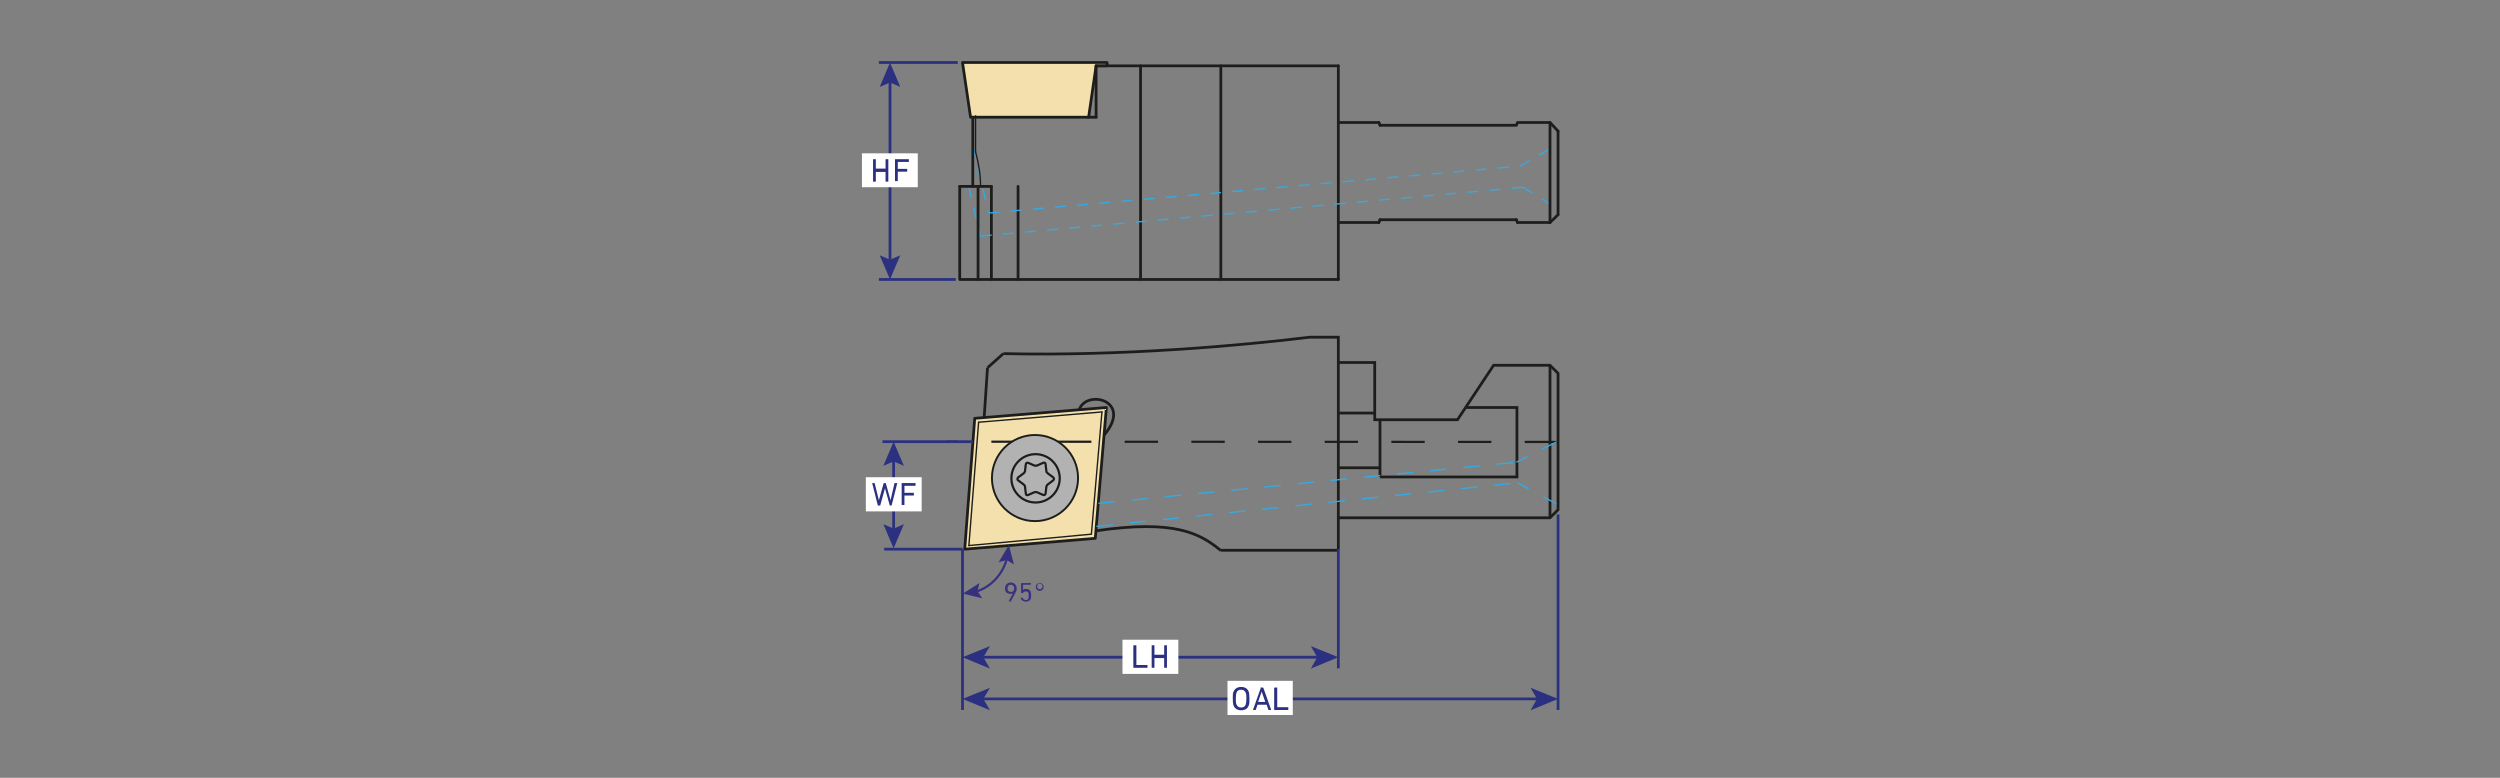<?xml version="1.0" encoding="UTF-8"?>
<svg id="_Слой_1" data-name="Слой_1" xmlns="http://www.w3.org/2000/svg" version="1.1" viewBox="0 0 900 280">
  <rect x="0" y="0" width="900" height="280" fill="#808080" stroke="none"/>
  <!-- Generator: Adobe Illustrator 29.1.0, SVG Export Plug-In . SVG Version: 2.1.0 Build 142)  -->
  <defs>
    <style>
      .st0, .st1, .st2, .st3, .st4, .st5, .st6, .st7, .st8, .st9 {
        fill: none;
      }

      .st1 {
        stroke-dasharray: 6;
      }

      .st1, .st2, .st3, .st4, .st10, .st11, .st12, .st6, .st8, .st9 {
        stroke-miterlimit: 10;
      }

      .st1, .st5, .st6 {
        stroke-width: .5px;
      }

      .st1, .st6 {
        stroke: #36a9e1;
      }

      .st2 {
        stroke-dasharray: 12;
      }

      .st2, .st11, .st12, .st5, .st7, .st8, .st13 {
        stroke: #1d1d1b;
      }

      .st2, .st9 {
        stroke-width: .8px;
      }

      .st3, .st10 {
        stroke: #2b3180;
        stroke-width: 1px;
      }

      .st14 {
        fill: #36317f;
      }

      .st4 {
        stroke: #ffed00;
      }

      .st10, .st15 {
        fill: #2b3180;
      }

      .st11 {
        stroke-width: .8px;
      }

      .st11, .st12 {
        fill: #b2b2b2;
      }

      .st12 {
        stroke-width: .7px;
      }

      .st5, .st7, .st13 {
        stroke-linecap: round;
        stroke-linejoin: round;
      }

      .st6 {
        stroke-dasharray: 4;
      }

      .st16 {
        fill: #fff;
      }

      .st17 {
        fill: #3c307f;
      }

      .st13 {
        fill: #f3e0ad;
      }

      .st9 {
        stroke: #36317f;
      }
    </style>
  </defs>
  <line class="st6" x1="348.7" y1="67.1" x2="353" y2="85"/>
  <line class="st6" x1="350.2" y1="52.4" x2="355.9" y2="76.7"/>
  <path class="st4" d="M2218.5-412.7"/>
  <path class="st4" d="M2194-427.7"/>
  <line class="st8" x1="398.5" y1="22.5" x2="398.5" y2="23.7"/>
  <polygon class="st13" points="398.5 23.7 394.6 23.7 391.9 42.2 349.4 42.2 346.5 22.5 398.5 22.5 398.5 23.7"/>
  <line class="st7" x1="394.6" y1="23.7" x2="481.8" y2="23.7"/>
  <line class="st7" x1="481.8" y1="100.6" x2="481.8" y2="23.7"/>
  <polyline class="st7" points="345.5 67.1 345.5 100.6 481.8 100.6"/>
  <line class="st7" x1="356.9" y1="67.1" x2="345.5" y2="67.1"/>
  <line class="st7" x1="356.9" y1="100.6" x2="356.9" y2="67.1"/>
  <line class="st7" x1="352.1" y1="100.6" x2="352.1" y2="67.1"/>
  <line class="st7" x1="350.2" y1="42.2" x2="350.2" y2="67.1"/>
  <line class="st5" x1="351.2" y1="41.7" x2="351.2" y2="54.6"/>
  <path class="st5" d="M353,67.1c0-4.2-.7-8.3-1.8-12.5"/>
  <line class="st7" x1="366.5" y1="67.1" x2="366.5" y2="100.6"/>
  <line class="st7" x1="410.6" y1="23.7" x2="410.6" y2="100.6"/>
  <line class="st7" x1="439.5" y1="23.7" x2="439.5" y2="100.6"/>
  <line class="st7" x1="394.6" y1="23.7" x2="394.6" y2="42.2"/>
  <line class="st7" x1="391.7" y1="42.2" x2="394.6" y2="42.2"/>
  <line class="st7" x1="481.8" y1="44.1" x2="496.4" y2="44.1"/>
  <line class="st7" x1="496.8" y1="45.1" x2="496.4" y2="44.1"/>
  <polyline class="st7" points="560.9 47.2 558 44.1 546.3 44.1 545.9 45.1 496.8 45.1"/>
  <line class="st7" x1="560.9" y1="77.2" x2="560.9" y2="47.2"/>
  <line class="st7" x1="558" y1="80.1" x2="560.9" y2="77.3"/>
  <line class="st7" x1="481.8" y1="80.1" x2="496.4" y2="80.1"/>
  <line class="st7" x1="496.8" y1="79.1" x2="545.9" y2="79.1"/>
  <line class="st7" x1="546.3" y1="80.1" x2="558" y2="80.1"/>
  <line class="st7" x1="496.8" y1="79.1" x2="496.4" y2="80.1"/>
  <line class="st7" x1="545.9" y1="79.1" x2="546.3" y2="80.1"/>
  <line class="st6" x1="547.2" y1="59.8" x2="560.9" y2="51.9"/>
  <line class="st6" x1="548.2" y1="67.4" x2="560.9" y2="75.2"/>
  <line class="st6" x1="355.9" y1="76.7" x2="547.2" y2="59.8"/>
  <line class="st6" x1="353" y1="85" x2="548.2" y2="67.4"/>
  <polygon class="st13" points="394.3 193.8 347.3 197.7 350.9 150.6 398.3 146.7 394.3 193.8"/>
  <line class="st5" x1="352.3" y1="152" x2="396.7" y2="148.3"/>
  <line class="st5" x1="348.8" y1="196.4" x2="352.3" y2="152"/>
  <line class="st5" x1="392.9" y1="192.3" x2="348.8" y2="196.4"/>
  <line class="st5" x1="396.7" y1="148.3" x2="392.9" y2="192.3"/>
  <line class="st8" x1="355.5" y1="132.4" x2="354.3" y2="150.3"/>
  <line class="st8" x1="361.2" y1="127.3" x2="355.5" y2="132.4"/>
  <path class="st8" d="M481.8,197.7v-76.3h-10.4c-23.6,2.9-67.4,6.9-110.2,5.9"/>
  <line class="st8" x1="439.5" y1="198.1" x2="481.8" y2="198.1"/>
  <path class="st8" d="M394.5,191.1c28.6-4.2,37.6,1,45,7.1"/>
  <path class="st8" d="M388.5,147.5c2.7-7.6,19.6-3.2,8.9,9.2"/>
  <line class="st2" x1="560.9" y1="159.1" x2="340.8" y2="159"/>
  <line class="st8" x1="558" y1="131.5" x2="558" y2="186.4"/>
  <line class="st8" x1="481.8" y1="148.7" x2="494.9" y2="148.7"/>
  <line class="st8" x1="496.8" y1="151.1" x2="496.8" y2="171.7"/>
  <line class="st8" x1="481.8" y1="168.4" x2="496.8" y2="168.4"/>
  <polyline class="st8" points="527.7 146.7 546.1 146.7 546.1 171.7 496.8 171.7"/>
  <line class="st0" x1="545.9" y1="150.1" x2="560.9" y2="150.1"/>
  <line class="st0" x1="546.1" y1="168.4" x2="560.9" y2="168.4"/>
  <line class="st1" x1="395.4" y1="181.2" x2="545.9" y2="166.4"/>
  <line class="st1" x1="394.7" y1="189.5" x2="546.3" y2="173.8"/>
  <line class="st1" x1="560.9" y1="181.7" x2="546.3" y2="173.8"/>
  <line class="st1" x1="560.5" y1="159" x2="545.9" y2="166.4"/>
  <line class="st10" x1="344.8" y1="22.5" x2="316.4" y2="22.5"/>
  <line class="st3" x1="344.1" y1="100.6" x2="316.4" y2="100.6"/>
  <g>
    <line class="st3" x1="320.4" y1="28.5" x2="320.4" y2="94.7"/>
    <polygon class="st15" points="316.7 31.3 320.4 29.7 324.1 31.3 320.4 22.5 316.7 31.3"/>
    <polygon class="st15" points="316.7 91.9 320.4 93.5 324.1 91.9 320.4 100.6 316.7 91.9"/>
  </g>
  <g>
    <rect class="st16" x="310.3" y="55.2" width="20.1" height="12.2"/>
    <g>
      <path class="st15" d="M314.3,57.4c0,0,0-.1.1-.1h.8c0,0,.1,0,.1.1v3.3s0,0,0,0h3.5s0,0,0,0v-3.3c0,0,0-.1.1-.1h.8c0,0,.1,0,.1.1v7.9c0,0,0,.1-.1.1h-.8c0,0-.1,0-.1-.1v-3.4s0,0,0,0h-3.5s0,0,0,0v3.4c0,0,0,.1-.1.1h-.8c0,0-.1,0-.1-.1v-7.9Z"/>
      <path class="st15" d="M322.1,57.4c0,0,0-.1.1-.1h4.9c0,0,.1,0,.1.1v.8c0,0,0,.1-.1.1h-3.9s0,0,0,0v2.5s0,0,0,0h3.3c0,0,.1,0,.1.1v.8c0,0,0,.1-.1.1h-3.3s0,0,0,0v3.3c0,0,0,.1-.1.1h-.8c0,0-.1,0-.1-.1v-7.9Z"/>
    </g>
  </g>
  <line class="st10" x1="350.2" y1="159" x2="317.7" y2="159"/>
  <line class="st3" x1="346.5" y1="197.7" x2="318.3" y2="197.7"/>
  <g>
    <line class="st3" x1="321.7" y1="164.9" x2="321.7" y2="191.5"/>
    <polygon class="st15" points="318 167.7 321.7 166.1 325.4 167.7 321.7 159 318 167.7"/>
    <polygon class="st15" points="318 188.7 321.7 190.3 325.4 188.7 321.7 197.4 318 188.7"/>
  </g>
  <g>
    <rect class="st16" x="311.7" y="171.8" width="20.1" height="12.3"/>
    <g>
      <path class="st15" d="M320.4,182c0,0-.1,0-.1-.1l-1.7-6.1h0l-1.7,6.1c0,0,0,.1-.1.1h-.7c0,0-.1,0-.1-.1l-2-7.9c0,0,0-.1,0-.1h.8c0,0,.1,0,.1.1l1.5,6.1h0l1.7-6.1c0,0,0-.1.1-.1h.6c0,0,.1,0,.1.1l1.7,6.1h0l1.4-6.1c0,0,0-.1.2-.1h.8c0,0,.1,0,0,.1l-2,7.9c0,0,0,.1-.1.1h-.7Z"/>
      <path class="st15" d="M324.5,174c0,0,0-.1.1-.1h4.9c0,0,.1,0,.1.1v.8c0,0,0,.1-.1.1h-3.9s0,0,0,0v2.5s0,0,0,0h3.3c0,0,.1,0,.1.1v.8c0,0,0,.1-.1.1h-3.3s0,0,0,0v3.3c0,0,0,.1-.1.1h-.8c0,0-.1,0-.1-.1v-7.9Z"/>
    </g>
  </g>
  <line class="st3" x1="346.5" y1="197.7" x2="346.5" y2="255.6"/>
  <line class="st3" x1="560.9" y1="185.2" x2="560.9" y2="255.6"/>
  <g>
    <line class="st3" x1="353.5" y1="251.6" x2="553.8" y2="251.6"/>
    <polygon class="st15" points="346.5 251.6 356.4 255.7 354 251.6 356.4 247.6 346.5 251.6"/>
    <polygon class="st15" points="560.9 251.6 551 255.7 553.3 251.6 551 247.6 560.9 251.6"/>
  </g>
  <line class="st3" x1="481.8" y1="197.7" x2="481.8" y2="240.6"/>
  <g>
    <line class="st3" x1="353.5" y1="236.6" x2="474.8" y2="236.6"/>
    <polygon class="st15" points="346.5 236.6 356.4 240.7 354 236.6 356.4 232.6 346.5 236.6"/>
    <polygon class="st15" points="481.8 236.6 471.9 240.7 474.2 236.6 471.9 232.6 481.8 236.6"/>
  </g>
  <g>
    <rect class="st16" x="441.9" y="245.1" width="23.5" height="12.3"/>
    <g>
      <path class="st15" d="M444,253.8c-.1-.4-.2-1.2-.2-2.3s0-1.9.2-2.3c.4-1.2,1.4-1.9,2.8-1.9s2.4.6,2.8,1.9c.1.4.2,1.2.2,2.3s0,1.9-.2,2.3c-.4,1.3-1.4,1.9-2.8,1.9s-2.4-.7-2.8-1.9ZM448.5,253.5c.1-.4.2-1,.2-2s0-1.6-.2-2c-.3-.8-.8-1.2-1.7-1.2s-1.5.4-1.7,1.2c-.1.4-.2,1-.2,2s0,1.6.2,2c.3.8.8,1.2,1.7,1.2s1.5-.4,1.7-1.2Z"/>
      <path class="st15" d="M453.7,247.6c0,0,0-.1.1-.1h.8c0,0,.1,0,.2.1l2.8,7.9c0,0,0,.1,0,.1h-.8c0,0-.1,0-.2-.1l-.6-1.8h-3.3l-.6,1.8c0,0,0,.1-.2.1h-.8c0,0-.1,0,0-.1l2.8-7.9ZM452.9,252.7h2.6l-1.3-3.7h0l-1.3,3.7Z"/>
      <path class="st15" d="M458.8,247.6c0,0,0-.1.1-.1h.8c0,0,.1,0,.1.1v7s0,0,0,0h3.9c0,0,.1,0,.1.1v.8c0,0,0,.1-.1.1h-4.9c0,0-.1,0-.1-.1v-7.9Z"/>
    </g>
  </g>
  <polyline class="st8" points="481.8 186.4 558 186.4 560.9 183.5 560.9 134.4 558 131.5 537.7 131.5 524.7 151.1 494.9 151.1 494.9 130.5 481.8 130.5"/>
  <line class="st7" x1="558" y1="80.1" x2="558" y2="44.1"/>
  <g>
    <rect class="st16" x="404.1" y="230.3" width="20.1" height="12.3"/>
    <g>
      <path class="st15" d="M408.1,232.4c0,0,0-.1.1-.1h.8c0,0,.1,0,.1.1v7s0,0,0,0h3.9c0,0,.1,0,.1.1v.8c0,0,0,.1-.1.1h-4.9c0,0-.1,0-.1-.1v-7.9Z"/>
      <path class="st15" d="M414.6,232.4c0,0,0-.1.1-.1h.8c0,0,.1,0,.1.1v3.3s0,0,0,0h3.5s0,0,0,0v-3.3c0,0,0-.1.1-.1h.8c0,0,.1,0,.1.1v7.9c0,0,0,.1-.1.1h-.8c0,0-.1,0-.1-.1v-3.4s0,0,0,0h-3.5s0,0,0,0v3.4c0,0,0,.1-.1.1h-.8c0,0-.1,0-.1-.1v-7.9Z"/>
    </g>
  </g>
  <g>
    <path class="st17" d="M364.4,213.7h0c-.2,0-.4.1-.7.1-.5,0-1-.2-1.4-.5-.4-.4-.5-.9-.5-1.5s.2-1.2.6-1.5c.4-.4.9-.6,1.5-.6s1.1.2,1.5.6c.4.4.6.9.6,1.5s-.1,1-.4,1.5l-1.7,3.2c0,0,0,0-.1,0h-.7c0,0,0,0,0,0l1.5-2.8ZM363.9,213.1c.4,0,.7-.1.9-.4.2-.2.3-.5.3-.9s-.1-.7-.3-.9c-.2-.2-.5-.4-.9-.4s-.7.1-.9.4c-.2.2-.3.5-.3.9s.1.7.3.9c.2.2.5.4.9.4Z"/>
    <path class="st17" d="M367.5,215.2h.6c0-.2.1-.1.1,0,.1.5.5.8,1.1.8s.8-.2,1-.7c0-.2,0-.4,0-.8s0-.7,0-.9c-.2-.4-.5-.7-1-.7s-.9.3-1,.6c0,0,0,0-.1,0h-.6c0,0,0,0,0,0v-3.6c0,0,0,0,0,0h3.4c0,0,.1,0,.1,0v.6c0,0,0,0-.1,0h-2.7s0,0,0,0v1.9h0c.2-.3.6-.4,1.1-.4.8,0,1.4.4,1.7,1.1,0,.3.1.7.1,1.2s0,.8-.1,1.1c-.2.8-.9,1.2-1.8,1.2s-1.8-.6-1.9-1.4c0,0,0-.1,0-.1Z"/>
    <path class="st17" d="M374.3,212.7c-.4,0-.8-.1-1-.4-.3-.3-.4-.6-.4-1s.1-.8.4-1c.3-.3.6-.4,1-.4s.8.1,1,.4c.3.3.4.6.4,1s-.1.8-.4,1c-.3.3-.6.4-1,.4ZM374.3,212.1c.3,0,.5,0,.7-.3.2-.2.3-.4.3-.7s0-.5-.3-.7c-.2-.2-.4-.3-.7-.3s-.5,0-.7.3c-.2.2-.2.4-.2.7s0,.5.2.7c.2.2.4.3.7.3Z"/>
  </g>
  <g>
    <path class="st9" d="M351,213.1c5.7-1.6,10.1-6.4,11.6-12.4"/>
    <polygon class="st14" points="353.6 215.4 351.9 212.8 352.6 209.9 346.6 213.7 353.6 215.4"/>
    <polygon class="st14" points="365 203.2 362.4 201.6 359.5 202.4 363.2 196.2 365 203.2"/>
  </g>
  <circle class="st12" cx="372.6" cy="172.1" r="15.5"/>
  <g>
    <circle class="st11" cx="372.8" cy="172.2" r="8.7"/>
    <path class="st11" d="M376.4,167.1l.3,2.5c0,.3.2.6.5.8l2,1.5c.3.2.3.7,0,1l-2,1.5c-.3.2-.4.5-.5.8l-.3,2.5c0,.4-.5.6-.8.5l-2.3-1c-.3-.1-.6-.1-.9,0l-2.3,1c-.4.2-.8,0-.8-.5l-.3-2.5c0-.3-.2-.6-.5-.8l-2-1.5c-.3-.2-.3-.7,0-1l2-1.5c.3-.2.4-.5.5-.8l.3-2.5c0-.4.5-.6.8-.5l2.3,1c.3.1.6.1.9,0l2.3-1c.4-.2.8,0,.8.5Z"/>
  </g>
</svg>